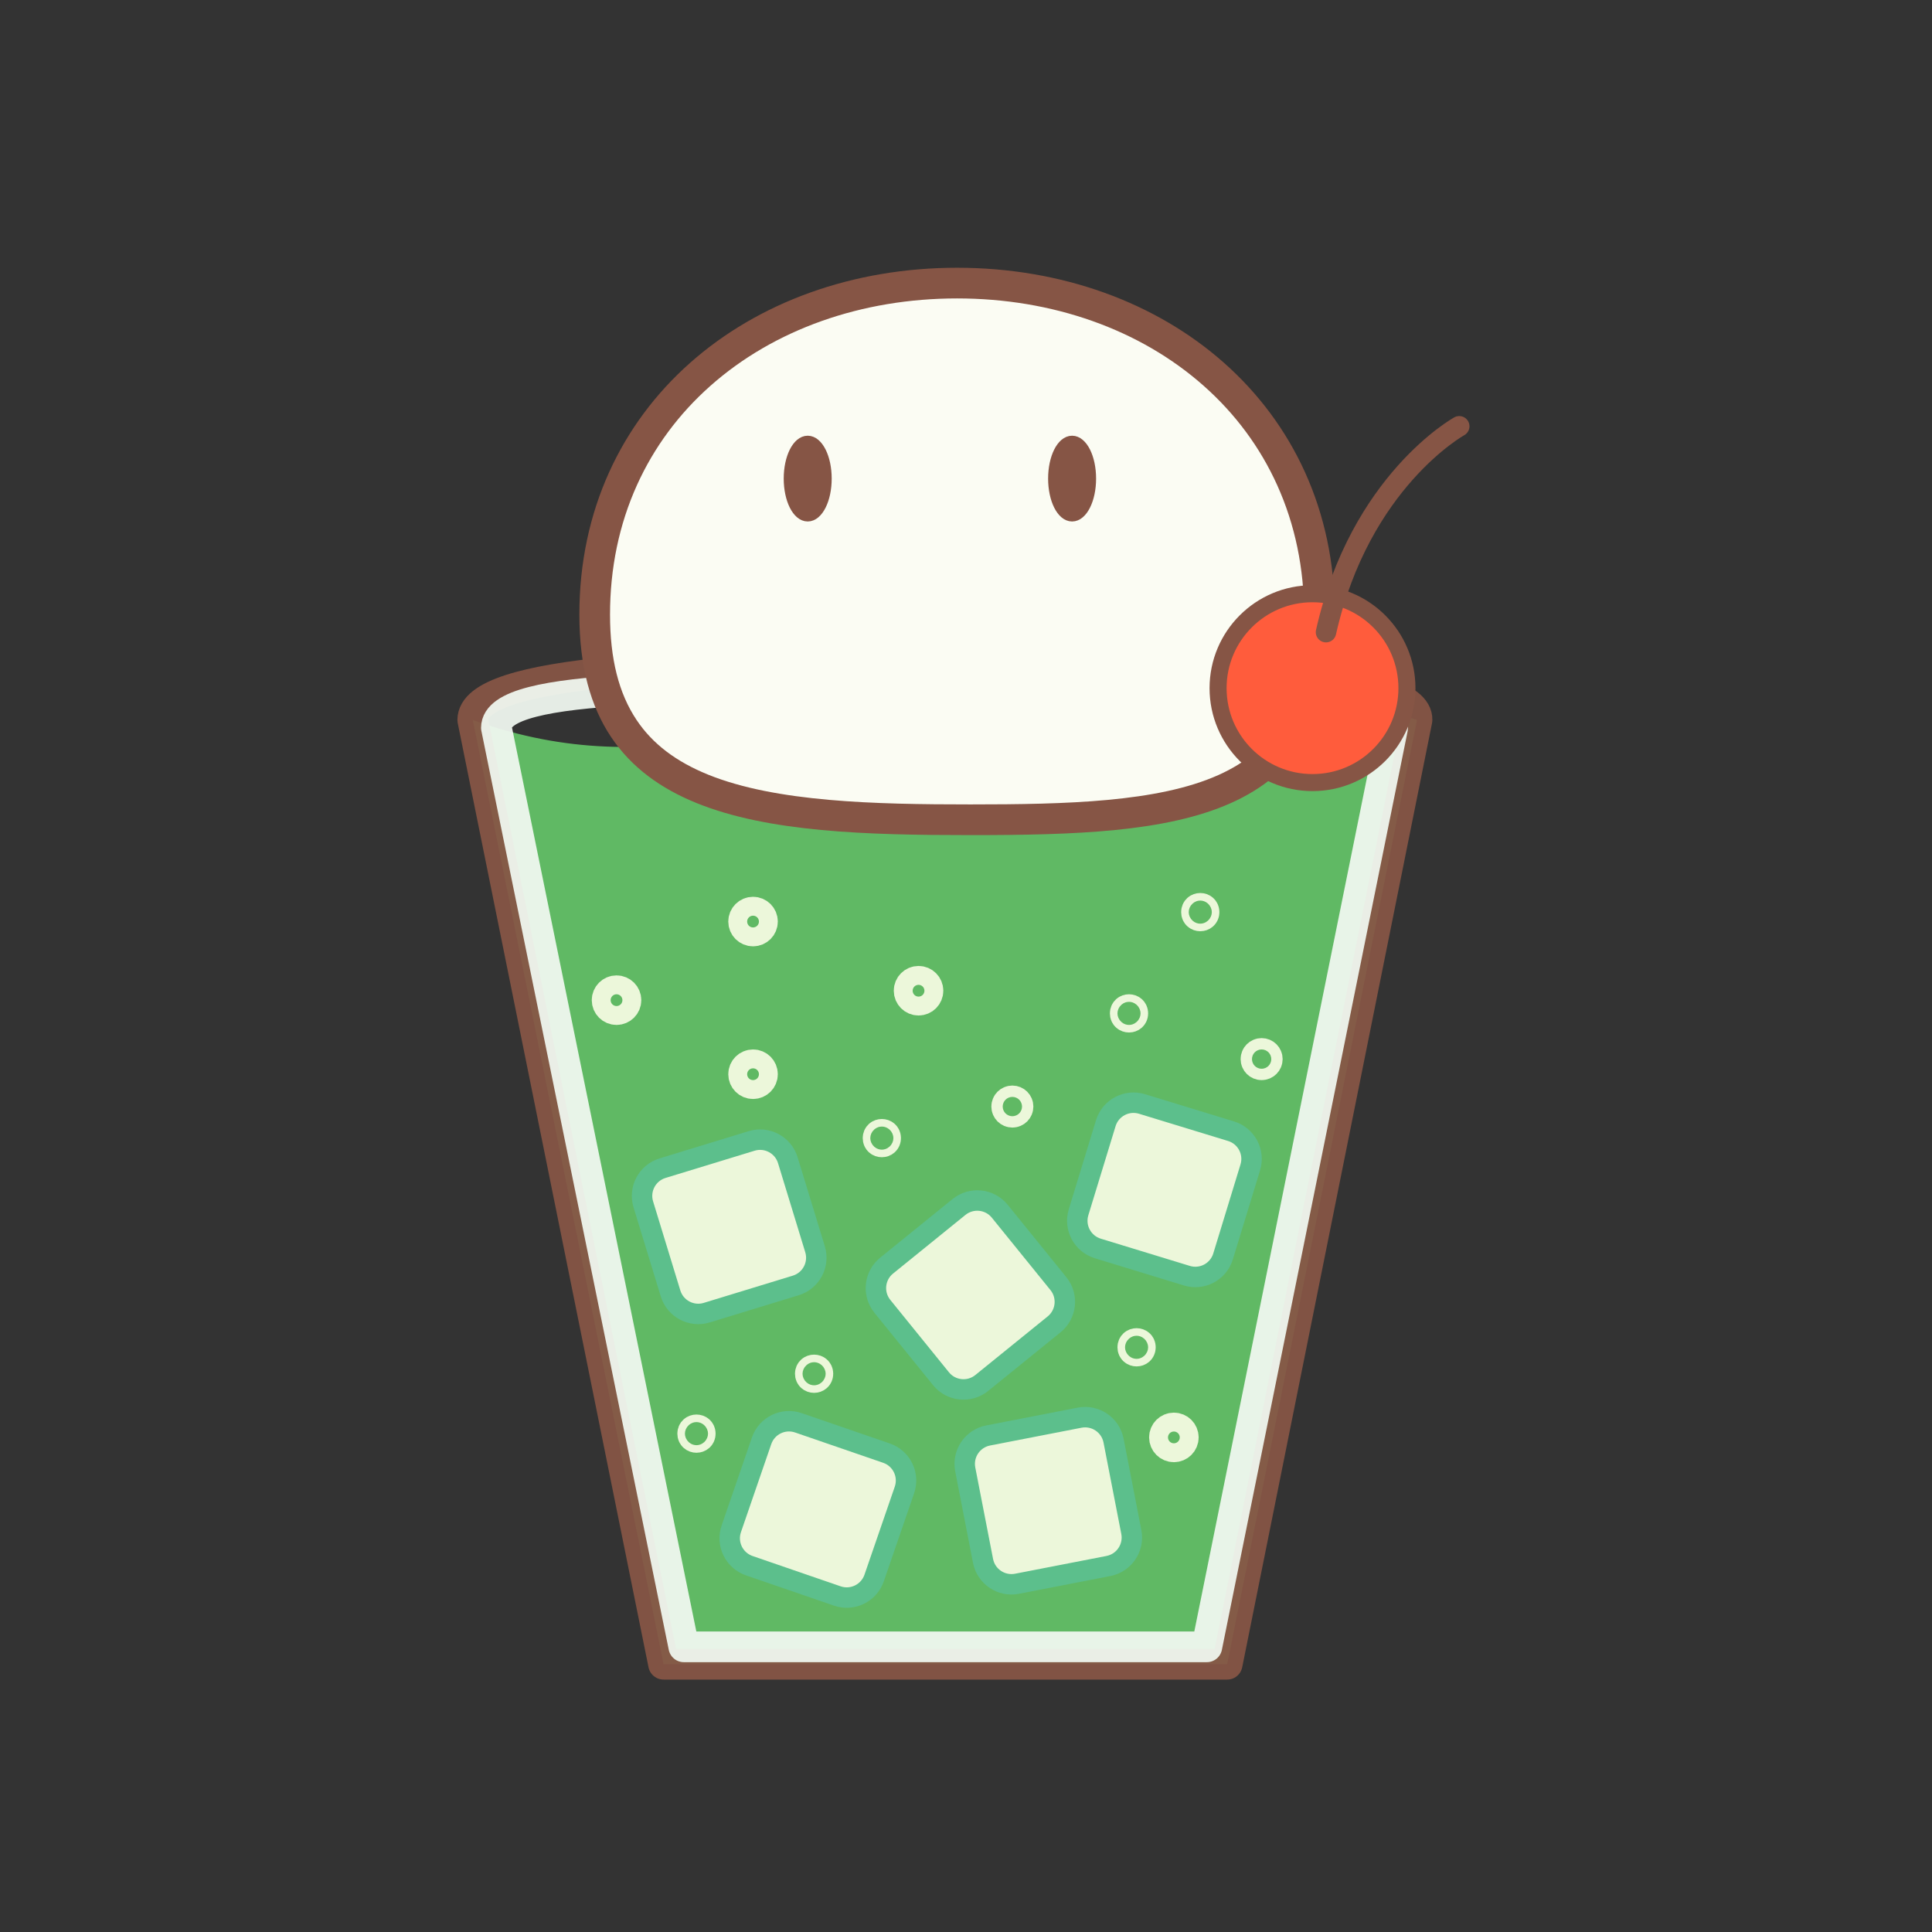 <?xml version="1.0" encoding="utf-8"?>
<!-- Generator: Adobe Adobe Illustrator 24.2.0, SVG Export Plug-In . SVG Version: 6.00 Build 0)  -->
<svg version="1.1" id="レイヤー_1" xmlns="http://www.w3.org/2000/svg" xmlns:xlink="http://www.w3.org/1999/xlink" x="0px"
	 y="0px" width="1133.86px" height="1133.86px" viewBox="0 0 1133.86 1133.86" style="enable-background:new 0 0 1133.86 1133.86;"
	 xml:space="preserve">
<rect x="0" y="0" width="1133.86" height="1133.86" fill="#333333" stroke="none"/>
<style type="text/css">
	.st0{display:none;fill:none;stroke:#865545;stroke-width:18;stroke-linecap:round;stroke-miterlimit:10;}
	.st1{opacity:0.941;}
	.st2{fill:#63C167;}
	.st3{fill:none;stroke:#865545;stroke-width:18;stroke-linejoin:round;stroke-miterlimit:10;}
	.st4{fill:none;stroke:#F0F8F0;stroke-width:18;stroke-linejoin:round;stroke-miterlimit:10;}
	.st5{fill:#FBFCF3;}
	.st6{fill:#865545;}
	.st7{fill:#865545;stroke:#865545;stroke-width:6;stroke-miterlimit:10;}
	.st8{fill:#FF5C3C;stroke:#865545;stroke-width:10;stroke-miterlimit:10;}
	.st9{fill:none;stroke:#865545;stroke-width:12;stroke-linecap:round;stroke-miterlimit:10;}
	.st10{fill:#ECF7DA;stroke:#5CBF8C;stroke-width:12;stroke-linecap:round;stroke-linejoin:round;stroke-miterlimit:10;}
	.st11{fill:none;stroke:#ECF7DA;stroke-width:18;stroke-linejoin:round;stroke-miterlimit:10;}
</style>
<path class="st0" d="M628.93,255.16c0,20.43-27.76,37-62,37s-62-16.57-62-37"/>
<g>
	<g>
		<g class="st1">
			<path class="st2" d="M831.63,422.54L720.21,976.72H389.43L277.45,422.54c114.33,41.04,179.06-13.73,274.17,12.74
				C662.75,475.16,704.61,376.95,831.63,422.54z"/>
		</g>
	</g>
</g>
<g>
	<g>
		<g class="st1">
			<path class="st3" d="M831.63,422.54L720.21,976.72H389.43L277.45,422.54c0-29.28,124.06-34.3,277.09-34.3
				S832.56,395.22,831.63,422.54z"/>
		</g>
	</g>
</g>
<g>
	<g>
		<g class="st1">
			<path class="st4" d="M817.31,427.28L708.28,966.5H401.32L291.33,427.13c0-27.17,121.2-23.91,263.21-23.91
				S818.18,401.93,817.31,427.28z"/>
		</g>
	</g>
</g>
<g>
	<path class="st5" d="M569.51,481.1c-56.94,0-115.99-1.4-157.28-18.13C369.1,445.5,349.01,413,349.01,360.71
		c0-28.51,5.59-55.34,16.62-79.75c10.53-23.31,25.77-43.9,45.28-61.21c38.97-34.57,92.51-53.61,150.77-53.61
		c58.26,0,111.81,19.04,150.77,53.61c19.51,17.31,34.75,37.91,45.28,61.21c11.03,24.41,16.62,51.24,16.62,79.75
		c0,28.14-4.89,50.15-14.96,67.31c-9.03,15.4-22.36,26.87-40.73,35.08C681.45,479.73,626.87,481.1,569.51,481.1z"/>
	<path class="st6" d="M561.69,175.14c56.06,0,107.48,18.23,144.8,51.34c18.56,16.46,33.04,36.04,43.05,58.19
		c10.5,23.24,15.82,48.82,15.82,76.04c0,26.49-4.49,47.02-13.72,62.76c-8.05,13.72-20.04,24-36.63,31.41
		c-35.61,15.91-89.14,17.22-145.5,17.22c-56.05,0-114.11-1.35-153.9-17.47c-18.97-7.68-32.7-18.17-41.99-32.06
		c-10.5-15.7-15.6-35.94-15.6-61.86c0-27.22,5.32-52.81,15.82-76.04c10.01-22.14,24.49-41.72,43.05-58.19
		C454.2,193.37,505.63,175.14,561.69,175.14 M561.69,157.14c-122.43,0-221.67,81.14-221.67,203.57s107.07,129.4,229.49,129.4
		c122.43,0,213.85-6.97,213.85-129.4S684.11,157.14,561.69,157.14L561.69,157.14z"/>
</g>
<ellipse class="st7" cx="474.03" cy="280.88" rx="11.08" ry="22.17"/>
<ellipse class="st7" cx="629.2" cy="280.88" rx="11.08" ry="22.17"/>
<circle class="st8" cx="770.29" cy="403.87" r="55.42"/>
<path class="st9" d="M778.21,371.01c19.99-88.73,78.2-120.83,78.2-120.83"/>
<path class="st10" d="M429.18,897.25l17.79-51.68c3.06-8.88,12.74-13.6,21.62-10.54l51.68,17.79c8.88,3.06,13.6,12.74,10.54,21.62
	l-17.79,51.68c-3.06,8.88-12.74,13.6-21.62,10.54l-51.68-17.79C430.85,915.81,426.12,906.13,429.18,897.25z"/>
<path class="st10" d="M579.94,842.45l53.65-10.43c9.22-1.79,18.15,4.23,19.94,13.45l10.43,53.65c1.79,9.22-4.23,18.15-13.45,19.94
	l-53.65,10.43c-9.22,1.79-18.15-4.23-19.94-13.45l-10.43-53.65C564.69,853.17,570.71,844.24,579.94,842.45z"/>
<path class="st10" d="M733.77,685.12l-15.98,52.27c-2.75,8.98-12.25,14.04-21.24,11.29l-52.27-15.98
	c-8.98-2.75-14.04-12.25-11.29-21.24l15.98-52.27c2.75-8.98,12.25-14.04,21.24-11.29l52.27,15.98
	C731.46,666.63,736.52,676.14,733.77,685.12z"/>
<path class="st10" d="M618.64,777.25l-42.47,34.4c-7.3,5.91-18.01,4.79-23.92-2.51l-34.4-42.47c-5.91-7.3-4.79-18.01,2.51-23.92
	l42.47-34.4c7.3-5.91,18.01-4.79,23.92,2.51l34.4,42.47C627.07,760.63,625.94,771.34,618.64,777.25z"/>
<path class="st10" d="M467.04,754.4l-52.27,15.98c-8.98,2.75-18.49-2.31-21.24-11.29l-15.98-52.27
	c-2.75-8.98,2.31-18.49,11.29-21.24l52.27-15.98c8.98-2.75,18.49,2.31,21.24,11.29l15.98,52.27
	C481.08,742.15,476.02,751.65,467.04,754.4z"/>
<circle class="st11" cx="361.83" cy="586.98" r="5.54"/>
<circle class="st11" cx="517.54" cy="667.94" r="2.22"/>
<circle class="st11" cx="408.75" cy="841.38" r="2.22"/>
<circle class="st11" cx="662.6" cy="594.74" r="2.22"/>
<circle class="st11" cx="740.43" cy="621.57" r="3.33"/>
<circle class="st11" cx="441.95" cy="540.85" r="5.54"/>
<circle class="st11" cx="539.08" cy="581.44" r="5.54"/>
<circle class="st11" cx="704.42" cy="535.31" r="2.22"/>
<circle class="st11" cx="477.78" cy="806.23" r="2.22"/>
<circle class="st11" cx="667.04" cy="790.71" r="2.22"/>
<circle class="st11" cx="688.93" cy="843.59" r="5.54"/>
<circle class="st11" cx="441.95" cy="630.44" r="5.54"/>
<circle class="st11" cx="594.14" cy="649.42" r="3.33"/>
</svg>
